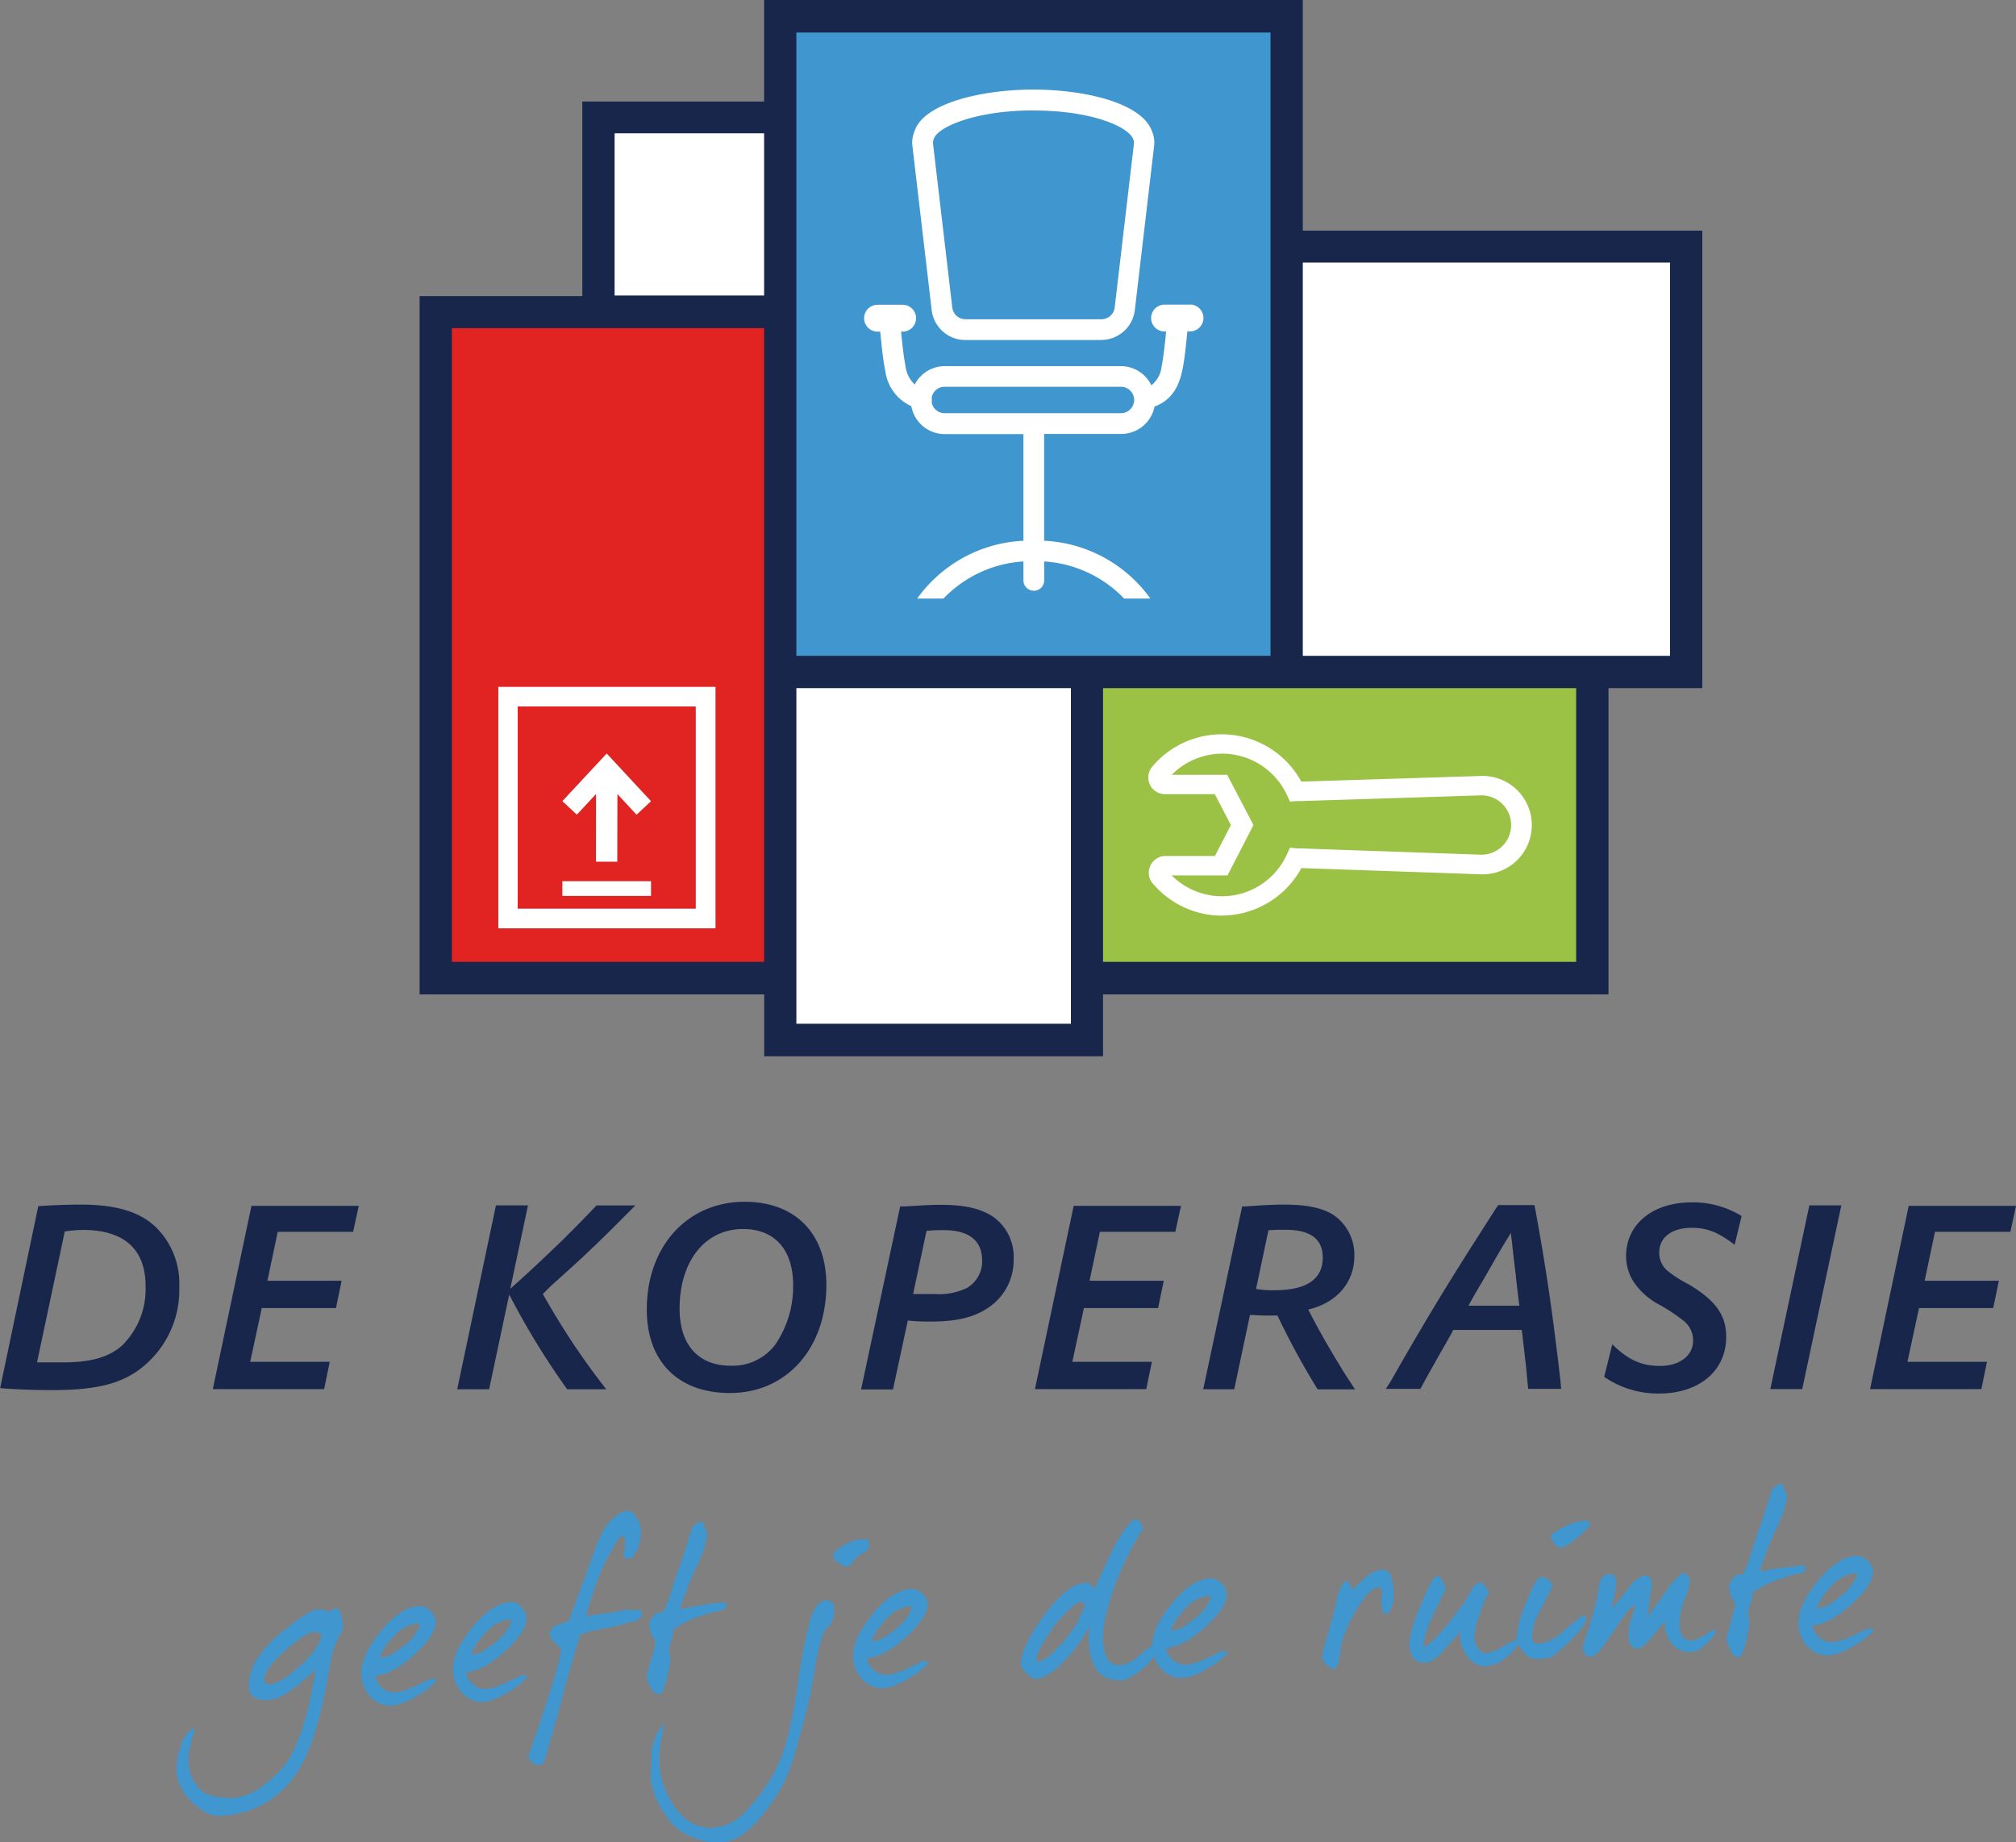 <svg id="Laag_1" data-name="Laag 1" xmlns="http://www.w3.org/2000/svg" viewBox="0 0 271.7 248.27"><rect x="0" y="0" width="271.7" height="248.27" fill="#808080" stroke="none"/><defs><style>.cls-1{fill:#fff;}.cls-2{fill:#e12321;}.cls-3{fill:#9bc244;}.cls-4{fill:#4096ce;}.cls-5{fill:#19264c;}</style></defs><title>De Koperasie logo</title><rect class="cls-1" x="104.77" y="90.7" width="41.32" height="49"/><rect class="cls-1" x="172.79" y="32.92" width="54.12" height="57.41"/><rect class="cls-1" x="80.27" y="15.74" width="24.87" height="26.33"/><rect class="cls-2" x="58.58" y="41.05" width="46.36" height="90.09"/><rect class="cls-3" x="146.55" y="90.55" width="69.05" height="40.59"/><rect class="cls-4" x="105.63" width="67.35" height="90.09"/><path class="cls-5" d="M267.17,337.35h37v45.23h-37V337.35Zm41.32,0h63.77v36.89H308.5V337.35Zm-87.76-48.51h42.09v85.4H220.74v-85.4ZM335.42,280h49.49V333H335.42V280Zm-92.75-17.42h20.15v21.86H242.67V262.63ZM267.17,249h63.9v84h-63.9V249Zm-4.35-4.35v13.66h-24.5v26.21H216.39v94.1h46.44v8.34H308.5v-8.34h68.12V337.35h12.64V275.7H335.42V244.62h-72.6Z" transform="translate(-159.84 -244.62)"/><path class="cls-1" d="M317.75,362.59a9.6,9.6,0,0,0,15.55-2.88l0.39-.86,0.94,0.1,0.5,0,24.37,0.85a4,4,0,1,0,0-8h0l-24.32.77-0.58,0-0.91.07-0.38-.83a9.64,9.64,0,0,0-8.75-5.63h0a9.58,9.58,0,0,0-6.8,2.85l7.47,0,3.54,6.77-3.5,6.79Zm6.78,5.42a12.2,12.2,0,0,1-9.33-4.34l0.38-.32-0.4.33a2.27,2.27,0,0,1-.3-2.41,2.25,2.25,0,0,1,2-1.3l6.7,0,2.15-4.17-2.17-4.16-6.71,0h0a2.25,2.25,0,0,1-1.73-3.69,12.22,12.22,0,0,1,20.1,2l24.14-.76h0a6.63,6.63,0,1,1,.08,13.25l-24.21-.84A12.26,12.26,0,0,1,324.57,368h0Z" transform="translate(-159.84 -244.62)"/><path class="cls-1" d="M299.12,259.5c-7.84,0-12.91,2.25-13.41,3.8a1.3,1.3,0,0,0-.12.7l2.6,22.13a1.8,1.8,0,0,0,1.69,1.51h18.48a1.8,1.8,0,0,0,1.7-1.51l2.6-22.13a1.12,1.12,0,0,0-.09-0.61c-0.63-1.7-5.61-3.88-13.45-3.88m9.24,30.93H289.88a4.56,4.56,0,0,1-4.47-4l-2.6-22.13a3.93,3.93,0,0,1,.28-2c1.23-3.82,9.18-5.62,16-5.62s14.62,1.75,16,5.61a3.77,3.77,0,0,1,.29,2l-2.6,22.13a4.56,4.56,0,0,1-4.47,4" transform="translate(-159.84 -244.62)"/><path class="cls-1" d="M310.91,300.3H287.12a1.76,1.76,0,0,1-1.7-1.39v-0.78a1.76,1.76,0,0,1,1.7-1.39h23.79a1.78,1.78,0,0,1,0,3.56m9.26-14.63h-3.38a1.81,1.81,0,1,0,0,3.62H317c-0.14,1.45-.38,3.68-0.61,4.7a3.65,3.65,0,0,1-1.38,2.55,4.57,4.57,0,0,0-4.1-2.58H287.12a4.56,4.56,0,0,0-4,2.48,4.08,4.08,0,0,1-1.25-2.55c-0.21-.93-0.45-3.14-0.59-4.58h0.21a1.81,1.81,0,0,0,0-3.62h-3.38a1.81,1.81,0,0,0,0,3.62h0.36c0.12,1.28.39,4,.69,5.32a6,6,0,0,0,3.5,4.72,4.58,4.58,0,0,0,4.5,3.77h10.61v14.37a18.69,18.69,0,0,0-14.32,7.79H287a16.3,16.3,0,0,1,10.77-5v2.55a1.4,1.4,0,1,0,2.8,0v-2.55a16.31,16.31,0,0,1,10.77,5h3.54a18.69,18.69,0,0,0-14.32-7.79V303.1h10.39a4.58,4.58,0,0,0,4.49-3.7c2.81-1,3.45-3.57,3.75-4.91s0.55-3.93.67-5.21h0.36a1.81,1.81,0,0,0,0-3.62" transform="translate(-159.84 -244.62)"/><path class="cls-5" d="M165,407.16c2-.14,4-0.21,5.69-0.21,4.89,0,8.19,1,10.37,3.26A10.61,10.61,0,0,1,184,418a13.36,13.36,0,0,1-5.76,11.45c-2.67,1.8-5.93,2.5-11.48,2.5-2.12,0-4-.07-6.24-0.21l-0.66-.07Zm-0.17,21.05,0.76,0c1.11,0,2,0,2.81,0,3.64,0,6.1-.69,7.87-2.25a10.64,10.64,0,0,0,3.19-8c0-5-2.88-7.6-8.5-7.6a18.52,18.52,0,0,0-2.39.21Z" transform="translate(-159.84 -244.62)"/><path class="cls-5" d="M193.73,407.12h14.46l-0.76,3.5H197.27l-1.39,6.59h10l-0.76,3.68h-10l-1.56,7.25h10.72l-0.76,3.68h-15Z" transform="translate(-159.84 -244.62)"/><path class="cls-5" d="M226.68,407.05H231l-2.39,11.24,0.59-.52c1.94-1.73,4.44-4.09,6.59-6.17,1.7-1.7,2.71-2.71,4.44-4.54h5.24l-1,1c-1.67,1.7-3.75,3.75-5.62,5.51-1.28,1.21-2.29,2.12-4.79,4.37L233,419l0.42,0.73a99.42,99.42,0,0,0,8.12,12.1h-5.27a103.23,103.23,0,0,1-7.8-12.76l-2.71,12.76h-4.3Z" transform="translate(-159.84 -244.62)"/><path class="cls-5" d="M260.21,406.57c6.8,0,11,4.27,11,11.2,0,8.57-5.38,14.57-13,14.57-7,0-11.2-4.27-11.2-11.24C247,412.6,252.45,406.57,260.21,406.57Zm-1.87,22.09a7.19,7.19,0,0,0,5.93-2.77,13.81,13.81,0,0,0,2.46-8.12c0-4.75-2.5-7.53-6.73-7.53-5.13,0-8.57,4.3-8.57,10.75C251.44,425.85,253.94,428.66,258.34,428.66Z" transform="translate(-159.84 -244.62)"/><path class="cls-5" d="M281.16,407.19l0.73,0c2.77-.17,3.5-0.21,4.82-0.21,3.16,0,5.38.52,7,1.63a6.59,6.59,0,0,1,2.74,5.65,7.66,7.66,0,0,1-3.23,6.45c-1.94,1.39-4.3,2-7.94,2-1,0-1.84,0-3.09-.14l-2,9.29h-4.3ZM282.9,419c1.25,0,1.94,0,2.88,0a8.71,8.71,0,0,0,4.34-.8,4.13,4.13,0,0,0,2.08-3.75c0-2.64-1.77-4.06-5.17-4.06-0.66,0-1.21,0-2.32.1Z" transform="translate(-159.84 -244.62)"/><path class="cls-5" d="M304.54,407.12H319l-0.76,3.5H308.07l-1.39,6.59h10l-0.76,3.68h-10l-1.56,7.25h10.72l-0.76,3.68h-15Z" transform="translate(-159.84 -244.62)"/><path class="cls-5" d="M327.25,407.19l0.55,0c2.36-.17,3.64-0.24,5.1-0.24,3.12,0,5.17.45,6.69,1.42a6.49,6.49,0,0,1,2.78,5.51c0,3.54-2.36,6.31-6.21,7.21l0.28,0.56c1.08,2.08,2.5,4.61,4.09,7.18,0.38,0.66,1,1.6,1.46,2.29a6.64,6.64,0,0,0,.49.73h-5.06a104.4,104.4,0,0,1-5.13-9.36L332,421.9c-0.55,0-1,0-1.21,0-0.55,0-1.21,0-2-.07l-0.49,0-2.12,10H322Zm1.87,11.13a13.89,13.89,0,0,0,2.5.17c4.3,0,6.49-1.49,6.49-4.4,0-2.53-1.67-3.75-5.1-3.75-0.69,0-1.25,0-2.22.07Z" transform="translate(-159.84 -244.62)"/><path class="cls-5" d="M347.26,430.78c2-3.54,4.3-7.49,7-11.93,2.18-3.54,3.68-5.93,6.94-11l0.55-.83h4.89l0.17,0.87c1.42,7.73,2.32,14,3.33,22.75l0.1,1.14h-4.44l-0.07-.62c-0.14-1.53-.24-2.71-0.35-3.47l-0.38-3.33-0.07-.52h-9.23l-0.31.59c-1,1.77-3,5.24-3.78,6.73l-0.35.62h-4.65Zm17.34-10.23-0.1-.8-0.35-2.95c0-.35-0.07-0.66-0.17-1.49-0.07-.62-0.14-1.21-0.21-1.84s-0.1-1-.14-1.28l-0.17-1.42c-0.87,1.42-1.14,1.84-2.12,3.54L360,416.66c-0.73,1.21-1.28,2.19-1.7,2.91l-0.55,1h6.9Z" transform="translate(-159.84 -244.62)"/><path class="cls-5" d="M377.13,425.78c2.12,2.08,3.92,2.91,6.45,2.91s4.44-1.32,4.44-3.4a3.36,3.36,0,0,0-1.39-2.77,26.35,26.35,0,0,0-3-2,9.48,9.48,0,0,1-3.64-3.19,6.4,6.4,0,0,1-1-3.43c0-4.3,3.57-7.25,8.84-7.25a12.48,12.48,0,0,1,6.73,1.84l-0.94,3.88c-2.22-1.7-3.71-2.29-5.79-2.29-2.67,0-4.37,1.28-4.37,3.33a3.16,3.16,0,0,0,1.11,2.46,16.18,16.18,0,0,0,2.81,1.8c3.71,2.19,5.1,4.2,5.1,7.11,0,4.58-3.64,7.63-9.05,7.63a12.77,12.77,0,0,1-7.39-2.25Z" transform="translate(-159.84 -244.62)"/><path class="cls-5" d="M403.69,407.05H408l-5.27,24.76h-4.3Z" transform="translate(-159.84 -244.62)"/><path class="cls-5" d="M417.08,407.12h14.46l-0.76,3.5H420.62l-1.39,6.59h10l-0.76,3.68h-10l-1.56,7.25h10.72l-0.76,3.68h-15Z" transform="translate(-159.84 -244.62)"/><polygon class="cls-1" points="87.74 107.97 81.77 101.54 75.79 107.96 77.74 109.78 80.33 107 80.32 116.12 83.19 116.12 83.21 107.01 85.79 109.79 87.74 107.97"/><rect class="cls-1" x="75.79" y="118.75" width="11.95" height="1.98"/><path class="cls-1" d="M253.61,367.07h-24V339.82h24v27.25Zm2.64-29.89H227v32.54h29.27V337.18Z" transform="translate(-159.84 -244.62)"/><path class="cls-4" d="M408.13,459.55a19.83,19.83,0,0,1-1.68,1.24,3.64,3.64,0,0,1-1.78.53,8.76,8.76,0,0,1,1.92-2.85,5,5,0,0,1,3.09-1.84,0.7,0.7,0,0,1,.45.24,6.82,6.82,0,0,1-2,2.68m3.36-4.62a2,2,0,0,0-1.41-.65q-2.55.09-5.28,3.44t-2.57,5.87a4.52,4.52,0,0,0,1.14,2.83,3.77,3.77,0,0,0,3.08,1.28,8,8,0,0,0,3.24-1.33,9,9,0,0,0,2.68-2.07,0.82,0.82,0,0,0-.8-0.22s-0.69.35-2.08,1a8.3,8.3,0,0,1-2.72.85,2.55,2.55,0,0,1-1.57-.51,2.46,2.46,0,0,1-1.1-1.73q2.39-.24,5.3-2.9t2.85-4.46a2,2,0,0,0-.74-1.4m-11.84,1a14.48,14.48,0,0,0-2.41.46l-0.2-.22a44.47,44.47,0,0,1,2.06-5.28,15.82,15.82,0,0,0,1.55-4.41,3.07,3.07,0,0,0-.29-1.09,3.18,3.18,0,0,1-.28-0.78l-0.57,0a0.64,0.64,0,0,1-.35.26,1.39,1.39,0,0,0-.56.59q-1.22,4-2,6-0.43,1.34-.85,2.71-0.86,2.62-1.17,2.63a1.25,1.25,0,0,0-.28,0,1.18,1.18,0,0,1-.3,0,1.65,1.65,0,0,0-.67.62,1.84,1.84,0,0,0-.49.84,5.85,5.85,0,0,0,.34,1.63,2.13,2.13,0,0,0,.27.46,1.17,1.17,0,0,1,.24.5,22.26,22.26,0,0,1-.6,2.31q-0.6,2.12-.6,2.28a3.59,3.59,0,0,0,.49,1.37A1.6,1.6,0,0,0,394.1,468q0.53,0,1.09-2.31a14,14,0,0,0,.45-2.42c0-.11-0.06-0.3-0.1-0.58s-0.06-.49-0.07-0.61a4.77,4.77,0,0,1,.3-1.42,3.92,3.92,0,0,0,.27-1.41,14.52,14.52,0,0,1,2.26-1.31,25.42,25.42,0,0,1,4.53-1.39,0.83,0.83,0,0,0,.36-0.55,0.55,0.55,0,0,0-.1-0.22,0.23,0.23,0,0,1,0-.25q-1.7.22-3.4,0.4m-8.58,8.54a1.45,1.45,0,0,1-.36-0.27,11.39,11.39,0,0,1-2.66,1.51q-1.83.06-1.9-2a8.91,8.91,0,0,1,.7-3.56,8.08,8.08,0,0,0,.72-2.84,2.86,2.86,0,0,0-1-.78l-0.24.26a8.89,8.89,0,0,0-2,2.28q-2.08,2.92-2.47,3.4,0.59-4.85.6-4.44a1.47,1.47,0,0,0-.26-0.73,0.73,0.73,0,0,0-.66-0.37,3.19,3.19,0,0,0-2.12,1.53q-2,2.53-2.21,2.76a0.39,0.39,0,0,1-.1-0.15,1.14,1.14,0,0,0-.07-0.16,11.38,11.38,0,0,0,.58-3.24,0.9,0.9,0,0,0-1.11-.91,1,1,0,0,0-.83.52,2.19,2.19,0,0,0-.38,1,28.91,28.91,0,0,1-1.13,4.84q-0.45,1.53-1.08,3.48a1.55,1.55,0,0,0,.28.81,1,1,0,0,0,.84.51q0.82,0,3.13-3.58t2.76-3.38l0,0.44a9.35,9.35,0,0,1-.43,1.31,6.08,6.08,0,0,0-.39,2.32q0.06,1.76,1.23,1.73,0.66,0,2.06-1.71l1.61-1.95a4.72,4.72,0,0,0,0,.57,4,4,0,0,0,.92,2.4,2.78,2.78,0,0,0,2.11,1.16l0.82,0a3,3,0,0,0,1.44-.84,8.68,8.68,0,0,0,1.6-1.76l0.06-.13m-17.74-2.1a0.45,0.45,0,0,1-.08-0.15,23.11,23.11,0,0,0-2.74,2.12,6.09,6.09,0,0,1-3.16,1.72,1.17,1.17,0,0,1-1.12-.4,4.52,4.52,0,0,1,0-.53,7.24,7.24,0,0,1,1-3.35q1.6-3.15,1.74-3.5a1.63,1.63,0,0,0-1.56-1.14q-0.69,0-2,3.48a14.39,14.39,0,0,0-1.26,4.5,3.45,3.45,0,0,0,.89,2.05,2.29,2.29,0,0,0,1.84,1l0.74-.07,0.71-.07q0.66,0,2.94-2.25t2.24-3.11a0.54,0.54,0,0,0-.09-0.28m0-12.92-1.08.21a7.78,7.78,0,0,0-2.29.92l-1.21.74a0.5,0.5,0,0,0-.05.29,1.72,1.72,0,0,0,.46,1,1.19,1.19,0,0,0,1,.52,5.54,5.54,0,0,0,1.85-1.2,11.12,11.12,0,0,0,2-1.87,0.93,0.93,0,0,0-.59-0.61m-9.17,16a11.44,11.44,0,0,0-2.14,1.05,5.23,5.23,0,0,1-2.21.84,1.34,1.34,0,0,1-1.2-.94,2.76,2.76,0,0,1-.36-1.25,12.59,12.59,0,0,1,1-3.77,9.81,9.81,0,0,1,.92-2.16,1,1,0,0,0-.34-0.68l-0.69-.8a2.15,2.15,0,0,0-1.2,1q-0.39.64-.74,1.32-1.05,1.52-1.57,2.14-2.77,3.73-4.18,4.31a0.13,0.13,0,0,1-.07-0.19,14.43,14.43,0,0,1,1.57-4.63q1.44-3,1.44-2.92a2.88,2.88,0,0,0-.4-1.11,1.05,1.05,0,0,0-.73-0.72q-0.66,0-2.26,4.06a17.64,17.64,0,0,0-1.53,5q0.09,2.71,2.24,2.64a4.17,4.17,0,0,0,2.35-1.57q1.18-1.37,2.37-2.7a3.44,3.44,0,0,0-.07.82,4.37,4.37,0,0,0,1.09,2.76,3,3,0,0,0,2.46,1.16,4.77,4.77,0,0,0,2.76-1.3,7.27,7.27,0,0,0,1.64-1.83Zm-17.29-8.68a1.05,1.05,0,0,0-1-.66,3.84,3.84,0,0,0-2.24,1l-1.8,1.7a2.94,2.94,0,0,1-.34-0.75,0.62,0.62,0,0,0-.58-0.45,3.46,3.46,0,0,0-.93,1.52,18.37,18.37,0,0,0-.49,2.13q-0.81,3-1.4,5a15.59,15.59,0,0,0-.35,1.75,1.7,1.7,0,0,0,.73,1,4.39,4.39,0,0,0,.87.57,2.75,2.75,0,0,0,.73-1.57l0.25-1.78a18.91,18.91,0,0,1,2.34-5.21q1.59-2.47,2.57-2.51a0.58,0.58,0,0,1,.62.67,4,4,0,0,1-.1.75,2,2,0,0,0,0,.81l0.09,0.69a1.37,1.37,0,0,0,.44.74,2,2,0,0,0,.85-1.1,3.65,3.65,0,0,0,.27-1.4,9,9,0,0,0-.45-3m-26.18,5.86a19.66,19.66,0,0,1-1.68,1.24,3.64,3.64,0,0,1-1.78.54,8.76,8.76,0,0,1,1.92-2.85,5,5,0,0,1,3.09-1.84,0.69,0.69,0,0,1,.45.24,6.82,6.82,0,0,1-2,2.68m3.36-4.62a2,2,0,0,0-1.41-.65q-2.55.09-5.28,3.44t-2.57,5.87a4.52,4.52,0,0,0,1.14,2.83,3.77,3.77,0,0,0,3.08,1.28,8,8,0,0,0,3.24-1.33,9,9,0,0,0,2.68-2.07,0.82,0.82,0,0,0-.8-0.22s-0.69.35-2.08,1a8.39,8.39,0,0,1-2.72.85,2.55,2.55,0,0,1-1.57-.51,2.46,2.46,0,0,1-1.1-1.73q2.39-.24,5.3-2.9t2.85-4.46a2,2,0,0,0-.74-1.4m-19.12,5-1.23,1.72A13.06,13.06,0,0,1,302,467a4.93,4.93,0,0,1-2.3,1.6,0.39,0.39,0,0,1-.17-0.31q-0.09-.91,1.64-3.44a14,14,0,0,1,2.29-2.86q0.52-.49,1.07-1a1.83,1.83,0,0,1,1.3-.49,0.66,0.66,0,0,1,.2.37,5,5,0,0,1-1,2.06m10.67,2.91-2.49,2a4.28,4.28,0,0,1-2.67,1.2,1.91,1.91,0,0,1-1.69-1.49,6.69,6.69,0,0,1-.38-1.79,15.08,15.08,0,0,1,.72-4.6,28.35,28.35,0,0,1,1.52-4.41,38.34,38.34,0,0,1,3.17-6.11,0.28,0.28,0,0,0,0-.13,1.09,1.09,0,0,0-.2-0.43,1.08,1.08,0,0,1-.21-0.43l-0.74-.32q-1.48,1.09-3.27,4.82l-2.14,4.59a8.6,8.6,0,0,0-.74-0.81,1.83,1.83,0,0,0-.59,0q-2.45.21-5.68,4.71-3.07,4.34-2.87,6.51a2.92,2.92,0,0,0,.84,1,2.15,2.15,0,0,0,1.21.73q1.89-.19,4.5-3.22a18.37,18.37,0,0,0,2.73-4,9.12,9.12,0,0,0-.15,2.09q0.13,3.66,2.19,4.88a4,4,0,0,0,1.34.36,3.16,3.16,0,0,0,1.33,0,8.51,8.51,0,0,0,2.26-1.37,8.59,8.59,0,0,0,1.58-1.63,5.22,5.22,0,0,0,.89-1.71,1,1,0,0,0,0-.22q-0.33-.27-0.45-0.11M280.74,464a19.83,19.83,0,0,1-1.68,1.24,3.66,3.66,0,0,1-1.78.54,8.77,8.77,0,0,1,1.92-2.85,5,5,0,0,1,3.09-1.84,0.7,0.7,0,0,1,.45.24,6.84,6.84,0,0,1-2,2.68m3.36-4.62a2,2,0,0,0-1.41-.65q-2.56.09-5.28,3.44T274.83,468a4.54,4.54,0,0,0,1.14,2.83,3.78,3.78,0,0,0,3.08,1.28,8,8,0,0,0,3.24-1.33,9,9,0,0,0,2.68-2.07,0.82,0.82,0,0,0-.8-0.23s-0.69.35-2.08,1a8.35,8.35,0,0,1-2.72.85,2.57,2.57,0,0,1-1.57-.51,2.46,2.46,0,0,1-1.1-1.73q2.39-.24,5.3-2.9t2.84-4.46a2,2,0,0,0-.74-1.39M272,460.64a0.78,0.78,0,0,0-.71-0.37q-1.51.05-2.27,2.72a63.65,63.65,0,0,0-1.48,7.3q-0.74,5.14-1.4,7.75a23.11,23.11,0,0,1-1.93,5.4,27.8,27.8,0,0,1-3.51,4.86,6.8,6.8,0,0,1-4.88,2.63q-3.22.11-5.35-3.25a11,11,0,0,1-1.77-5.59,15.2,15.2,0,0,1,.19-2.69q0.11-.64.51-2.67-0.72,1.07-1.05,1.49a17.46,17.46,0,0,0-.71,2.2c0,0.06,0,.74-0.05,2,0,0.15,0,.59-0.08,1.33a5.91,5.91,0,0,0,.18,1.51,11.5,11.5,0,0,0,1.71,3.76,7.58,7.58,0,0,0,3.07,2.89,12.86,12.86,0,0,0,2.46.86,11.83,11.83,0,0,0,2.37.08q2.55-.09,5.67-4.11a21.34,21.34,0,0,0,3.79-7.08q1.58-5.55,2-7.43,0.36-1.43,1-5.24a25.48,25.48,0,0,1,1.08-4.36,5.82,5.82,0,0,1,.94-1.11,4.38,4.38,0,0,0,.52-2.17,1.4,1.4,0,0,0-.28-0.73m4.85-8.38a0.93,0.93,0,0,1-.07-0.2,1.87,1.87,0,0,1-.44,0,1.83,1.83,0,0,0-.41,0,5.56,5.56,0,0,0-2.25.74q-1.58.81-1.55,1.63a1.51,1.51,0,0,0,.77.84,2.26,2.26,0,0,0,1.14.51,1.37,1.37,0,0,0,.58-0.49c0.16-.22.32-0.42,0.48-0.62a4,4,0,0,1,1.33-.87,1.06,1.06,0,0,0,.5-1.12,1,1,0,0,0-.08-0.33M254.16,461a14.29,14.29,0,0,0-2.42.46l-0.2-.21A44.44,44.44,0,0,1,253.6,456a15.74,15.74,0,0,0,1.55-4.41,3.05,3.05,0,0,0-.29-1.1,3.2,3.2,0,0,1-.28-0.78l-0.57,0a0.66,0.66,0,0,1-.35.26,1.39,1.39,0,0,0-.56.59q-1.22,4-2,6-0.43,1.34-.85,2.71-0.85,2.62-1.17,2.63a1.12,1.12,0,0,0-.28,0,1.21,1.21,0,0,1-.3,0,1.64,1.64,0,0,0-.67.62,1.84,1.84,0,0,0-.49.84,5.79,5.79,0,0,0,.34,1.63,2,2,0,0,0,.27.46,1.16,1.16,0,0,1,.24.5,21.36,21.36,0,0,1-.6,2.31q-0.6,2.12-.6,2.28a3.59,3.59,0,0,0,.49,1.37,1.61,1.61,0,0,0,1.17,1.06q0.54,0,1.09-2.31a14.21,14.21,0,0,0,.45-2.42c0-.1-0.06-0.3-0.1-0.58a5.81,5.81,0,0,1-.07-0.61,4.72,4.72,0,0,1,.3-1.41,4,4,0,0,0,.27-1.41,14.51,14.51,0,0,1,2.26-1.31,25.51,25.51,0,0,1,4.53-1.39,0.83,0.83,0,0,0,.36-0.55,0.53,0.53,0,0,0-.1-0.22,0.23,0.23,0,0,1,0-.25q-1.7.22-3.4,0.4m-8,.83a0.37,0.37,0,0,1-.08-0.14,10.11,10.11,0,0,1-1.07,0l-0.79-.05-2,.36q-2.17.33-3.52,0.47,1.16-3.77,1.83-5.43a24.07,24.07,0,0,1,1.47-3.08q1.19-2.22,1.56-2.27t0.44,0.74-0.24,2.06a2.38,2.38,0,0,0,.73.26q0.66,0,1.21-1.43a5.64,5.64,0,0,0,.46-2.26,3.45,3.45,0,0,0-.53-1.66,1.64,1.64,0,0,0-1.37-1.12,3.12,3.12,0,0,0-1.61.85,6.09,6.09,0,0,0-1.25,1.27,15.77,15.77,0,0,0-1.56,3.37q-2.24,6.27-3.43,9.37l-1.47.52a1.45,1.45,0,0,0-1.09,1.21,2,2,0,0,0,.61,1.15,3.62,3.62,0,0,1,.89,1q0,1.29-2.17,7.84t-2.22,6.46a1.26,1.26,0,0,0,.34.71,1.35,1.35,0,0,0,1.12.53,0.76,0.76,0,0,0,.71-0.59q0.85-2.65,2.42-8.55,1.51-5.68,2.45-8.45a19.19,19.19,0,0,1,3.22-.81q0.72-.09,4.35-1.07a1.21,1.21,0,0,0,.73-0.91,0.52,0.52,0,0,0-.09-0.3m-19.5,4a20.26,20.26,0,0,1-1.68,1.24,3.64,3.64,0,0,1-1.78.53,8.81,8.81,0,0,1,1.92-2.85,5,5,0,0,1,3.09-1.84,0.68,0.68,0,0,1,.45.24,6.82,6.82,0,0,1-2,2.68m3.36-4.62a2,2,0,0,0-1.41-.65q-2.56.09-5.28,3.44t-2.57,5.87a4.54,4.54,0,0,0,1.14,2.83A3.77,3.77,0,0,0,225,474a8,8,0,0,0,3.24-1.33,9,9,0,0,0,2.68-2.07,0.82,0.82,0,0,0-.8-0.22s-0.69.35-2.08,1a8.28,8.28,0,0,1-2.72.85,2.55,2.55,0,0,1-1.56-.51,2.46,2.46,0,0,1-1.1-1.73q2.39-.24,5.3-2.9t2.84-4.46a2,2,0,0,0-.74-1.4m-15.63,5a19.8,19.8,0,0,1-1.68,1.24,3.67,3.67,0,0,1-1.78.54,8.77,8.77,0,0,1,1.92-2.85A5,5,0,0,1,216,463.4a0.7,0.7,0,0,1,.45.24,6.81,6.81,0,0,1-2,2.68m3.36-4.62a2,2,0,0,0-1.41-.65q-2.55.09-5.28,3.44t-2.57,5.87a4.52,4.52,0,0,0,1.14,2.83,3.77,3.77,0,0,0,3.08,1.28,8,8,0,0,0,3.24-1.33,9,9,0,0,0,2.68-2.07,0.82,0.82,0,0,0-.8-0.22s-0.69.35-2.08,1a8.36,8.36,0,0,1-2.72.85,2.57,2.57,0,0,1-1.57-.51,2.46,2.46,0,0,1-1.1-1.73q2.39-.24,5.3-2.9t2.85-4.46a2,2,0,0,0-.74-1.39M200.36,469q-2.67,2.52-4.19,2.61a0.6,0.6,0,0,1-.46-0.14,0.53,0.53,0,0,1-.25-0.4q-0.08-1.45,2.78-4t4.09-2.57l0.84,0.35q-0.13,1.68-2.8,4.2m4.58-7.61a1.13,1.13,0,0,0-.47.19,1.15,1.15,0,0,1-.44.19,1.4,1.4,0,0,1-.38-0.16,1.41,1.41,0,0,0-.7-0.15,2.32,2.32,0,0,0-.38,0q-1.25.23-4.08,2.52a17.36,17.36,0,0,0-3.93,4,7,7,0,0,0-1.19,3.9q0.13,2,2.81,1.77,2.08-.17,6.23-4.17-0.48,2.54-1,5.09a33.45,33.45,0,0,1-1.83,5.49,11.63,11.63,0,0,1-3.9,4.81,8.12,8.12,0,0,1-4.29,2q-3.22,0-4.46-1a5.84,5.84,0,0,1-1.67-3.45,3.66,3.66,0,0,1-.05-0.5,9,9,0,0,1,.39-2.51,7.69,7.69,0,0,1,.42-1.4l-0.05-.66a4.68,4.68,0,0,0-1.86,2.81,8.72,8.72,0,0,0-.48,3.43,6.22,6.22,0,0,0,2,3.72q2,2.07,3.92,1.95a12.74,12.74,0,0,0,10.55-6.2q2.39-3.9,3.84-12.12,0.24-1.4.52-2.86a11.14,11.14,0,0,1,1-2.84,5.46,5.46,0,0,0,.64-1.57,1.54,1.54,0,0,0-.06-0.26,4.35,4.35,0,0,1-.1-0.49q-0.09-1.67-1-1.6" transform="translate(-159.84 -244.62)"/></svg>